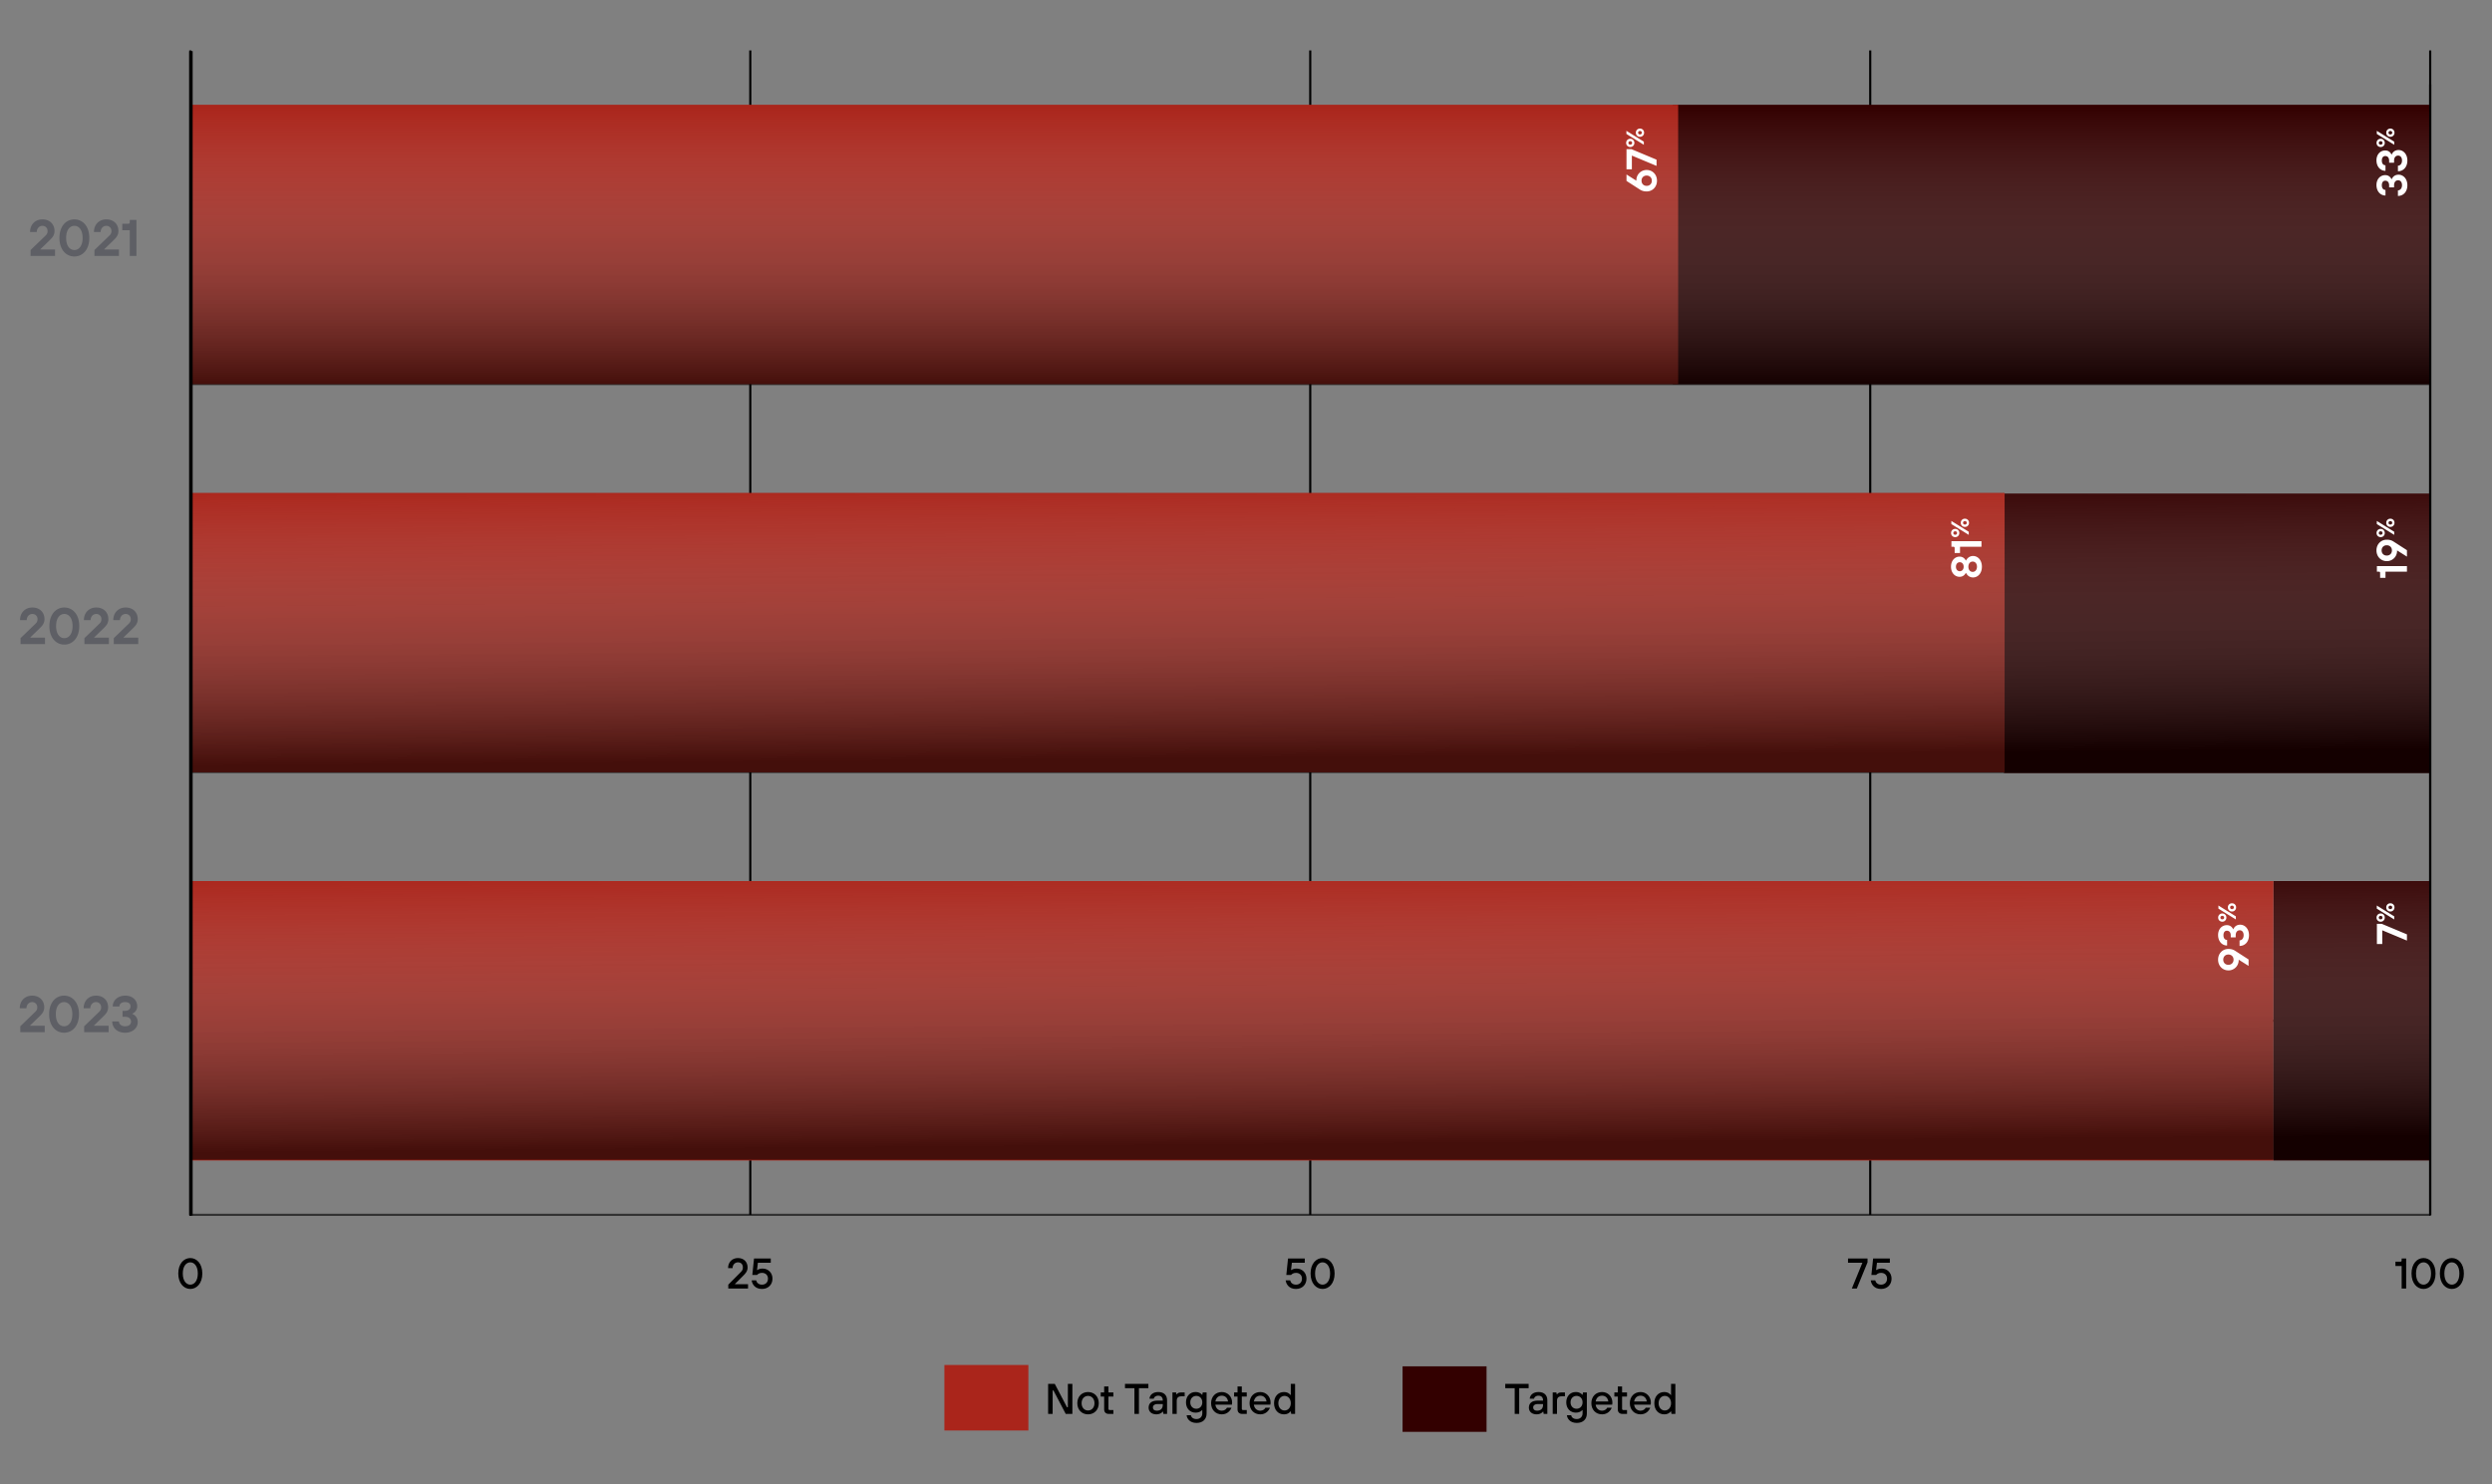 <svg width="606" height="361" fill="none" xmlns="http://www.w3.org/2000/svg"><rect width="100%" height="100%" fill="#808080" stroke="none"/><g clip-path="url(#clip0_1_1700)"><path d="M48.104 309.736c0-1.827-.877-2.714-1.827-2.714s-1.826.887-1.826 2.714c0 1.826.877 2.713 1.826 2.713.95 0 1.827-.887 1.827-2.713zm-1.827-3.758c1.566 0 2.923 1.367 2.923 3.758 0 2.39-1.357 3.757-2.923 3.757-1.565 0-2.922-1.367-2.922-3.757 0-2.391 1.357-3.758 2.922-3.758zm130.826 7.411v-.94l3.006-3.026c.376-.376.543-.627.543-1.149 0-.793-.459-1.252-1.2-1.252-.731 0-1.305.574-1.305 1.409h-1.096c0-1.461.992-2.453 2.401-2.453 1.419 0 2.348.929 2.348 2.296 0 .888-.511 1.451-1.044 1.983l-2.035 2.036v.052h3.184v1.044h-4.802zm5.687-1.983h1.096c.114.532.563 1.043 1.409 1.043.887 0 1.461-.574 1.461-1.461 0-.835-.574-1.409-1.461-1.409-.585 0-.992.261-1.201.522h-1.148l.418-4.018h4.07v1.043h-3.131l-.209 1.775h.053c.323-.209.72-.366 1.304-.366 1.367 0 2.401 1.034 2.401 2.453 0 1.461-1.044 2.505-2.557 2.505-1.733 0-2.391-1.211-2.505-2.087zm129.856 0h1.096c.115.532.564 1.043 1.409 1.043.888 0 1.462-.574 1.462-1.461 0-.835-.574-1.409-1.462-1.409-.584 0-.991.261-1.2.522h-1.148l.417-4.018h4.071v1.043h-3.131l-.209 1.775h.052c.324-.209.72-.366 1.305-.366 1.367 0 2.401 1.034 2.401 2.453 0 1.461-1.044 2.505-2.558 2.505-1.732 0-2.39-1.211-2.505-2.087zm10.805-1.67c0-1.827-.877-2.714-1.826-2.714-.95 0-1.827.887-1.827 2.714 0 1.826.877 2.713 1.827 2.713.949 0 1.826-.887 1.826-2.713zm-1.826-3.758c1.565 0 2.922 1.367 2.922 3.758 0 2.39-1.357 3.757-2.922 3.757-1.566 0-2.923-1.367-2.923-3.757 0-2.391 1.357-3.758 2.923-3.758zm128.7 7.411l2.567-6.263h-3.496v-1.043h4.749v.939l-2.61 6.367h-1.21zm4.6-1.983h1.096c.115.532.564 1.043 1.409 1.043.887 0 1.461-.574 1.461-1.461 0-.835-.574-1.409-1.461-1.409-.585 0-.992.261-1.2.522h-1.148l.417-4.018h4.071v1.043h-3.132l-.208 1.775h.052c.323-.209.72-.366 1.305-.366 1.367 0 2.4 1.034 2.4 2.453 0 1.461-1.044 2.505-2.557 2.505-1.733 0-2.39-1.211-2.505-2.087zm129.106 1.983v-5.48h-1.513v-1.044h1.2c.209 0 .313-.104.313-.313v-.469h1.096v7.306h-1.096zm7.146-3.653c0-1.827-.877-2.714-1.827-2.714s-1.826.887-1.826 2.714c0 1.826.876 2.713 1.826 2.713.95 0 1.827-.887 1.827-2.713zm-1.827-3.758c1.566 0 2.923 1.367 2.923 3.758 0 2.39-1.357 3.757-2.923 3.757-1.565 0-2.922-1.367-2.922-3.757 0-2.391 1.357-3.758 2.922-3.758zm8.717 3.758c0-1.827-.877-2.714-1.827-2.714-.949 0-1.826.887-1.826 2.714 0 1.826.877 2.713 1.826 2.713.95 0 1.827-.887 1.827-2.713zm-1.827-3.758c1.566 0 2.923 1.367 2.923 3.758 0 2.39-1.357 3.757-2.923 3.757-1.565 0-2.922-1.367-2.922-3.757 0-2.391 1.357-3.758 2.922-3.758z" fill="#000"/><path d="M46.277 295.464h544.695" stroke="#323232" stroke-width=".522" stroke-miterlimit="10"/><path d="M46.277 295.464V12.26m136.175 283.204V12.26m136.17 283.204V12.26m136.175 283.204V12.26m136.175 283.204V12.26M46.277 295.464V12.26m0 236.008h544.695M46.277 153.862h544.695M46.277 59.463h544.695" stroke="#000" stroke-width=".522" stroke-miterlimit="10"/><path d="M250.081 331.988h-20.426v15.933h20.426v-15.933z" fill="#AA251B"/><path d="M590.966 25.479H406.795v67.967h184.171V25.478zm-.151 94.562H487.324v67.967h103.491v-67.967zm.151 94.243h-38.127v67.968h38.127v-67.968zM361.498 332.318h-20.426v15.933h20.426v-15.933z" fill="#300"/><path d="M408.09 25.479H46.434v67.967H408.09V25.478zm79.386 94.399H46.277v67.967h441.199v-67.967zm65.363 94.406H46.277v67.968H552.84v-67.968z" fill="#AA251B"/><path d="M368.34 343.887v-6.263h-2.296v-1.043h5.689v1.043h-2.297v6.263h-1.096zm7.05 0l-.105-.574h-.052c-.104.135-.23.25-.376.344-.25.167-.647.334-1.19.334-1.148 0-1.878-.668-1.878-1.618 0-1.043.678-1.722 2.139-1.722h1.305v-.104c0-.679-.417-1.096-1.096-1.096-.73 0-1.044.417-1.096.73h-1.043c.052-.876.834-1.617 2.139-1.617 1.367 0 2.14.772 2.14 1.983v3.34h-.887zm-.157-2.192v-.209h-1.252c-.794 0-1.149.365-1.149.835s.314.783.94.783c.95 0 1.461-.522 1.461-1.409zm2.35 2.192v-5.219h.887l.105.47h.052c.177-.199.344-.47.991-.47h.94v.939h-.835c-.731 0-1.096.366-1.096 1.086v3.194h-1.044zm5.801-1.253c.835 0 1.462-.626 1.462-1.565 0-.94-.627-1.566-1.462-1.566s-1.461.626-1.461 1.566c0 .939.626 1.565 1.461 1.565zm-2.348 1.566h1.044c.052.47.511.939 1.357.939.834 0 1.409-.574 1.409-1.357v-.835h-.053c-.25.251-.626.627-1.617.627-1.295 0-2.297-.992-2.297-2.505 0-1.514 1.002-2.505 2.297-2.505 1.012 0 1.44.469 1.617.678h.053l.104-.574h.939v5.114c0 1.368-.887 2.297-2.452 2.297-1.723 0-2.349-1.159-2.401-1.879zm6.992-3.34h3.079c-.114-.835-.678-1.409-1.513-1.409-.887 0-1.409.574-1.566 1.409zm2.819 1.513h1.095c-.25.679-.991 1.618-2.348 1.618-1.513 0-2.609-1.096-2.609-2.714 0-1.617 1.096-2.713 2.609-2.713 1.409 0 2.505 1.096 2.505 2.557 0 .156-.021.282-.031.376l-.021.146h-4.019c.115.887.731 1.461 1.566 1.461.626 0 1.086-.365 1.253-.731zm2.565.418v-3.131h-.835v-.992h.835v-1.461h1.044v1.461h1.2v.992h-1.2v2.974c0 .209.104.313.313.313h.887v.94h-1.096c-.741 0-1.148-.418-1.148-1.096zm3.973-1.931h3.079c-.114-.835-.678-1.409-1.513-1.409-.887 0-1.409.574-1.566 1.409zm2.818 1.513h1.096c-.25.679-.991 1.618-2.348 1.618-1.513 0-2.609-1.096-2.609-2.714 0-1.617 1.096-2.713 2.609-2.713 1.409 0 2.505 1.096 2.505 2.557 0 .156-.021.282-.031.376l-.021.146h-4.019c.115.887.731 1.461 1.566 1.461.626 0 1.085-.365 1.252-.731zm6.266 1.514l-.104-.627h-.053c-.156.209-.615.731-1.617.731-1.368 0-2.401-1.044-2.401-2.714s1.033-2.713 2.401-2.713c1.012 0 1.44.532 1.617.73h.053v-2.713h1.043v7.306h-.939zm-1.618-.835c.835 0 1.514-.689 1.514-1.775 0-1.085-.679-1.774-1.514-1.774s-1.513.689-1.513 1.774c0 1.086.678 1.775 1.513 1.775zm-149.969.835v-7.306h1.618l2.974 5.688h.209v-5.688h1.096v7.306h-1.618l-2.974-5.689h-.209v5.689h-1.096zm9.705-.835c.887 0 1.566-.689 1.566-1.775 0-1.085-.679-1.774-1.566-1.774s-1.566.689-1.566 1.774c0 1.086.679 1.775 1.566 1.775zm0 .939c-1.513 0-2.609-1.096-2.609-2.714 0-1.617 1.096-2.713 2.609-2.713s2.609 1.096 2.609 2.713c0 1.618-1.096 2.714-2.609 2.714zm3.92-1.2v-3.131h-.835v-.992h.835v-1.461h1.043v1.461h1.201v.992h-1.201v2.974c0 .209.105.313.313.313h.888v.94h-1.096c-.741 0-1.148-.418-1.148-1.096zm7.361 1.096v-6.263h-2.296v-1.043h5.688v1.043h-2.296v6.263h-1.096zm7.049 0l-.104-.574h-.052c-.105.135-.23.25-.376.344-.25.167-.647.334-1.19.334-1.148 0-1.878-.668-1.878-1.618 0-1.043.678-1.722 2.139-1.722h1.305v-.104c0-.679-.418-1.096-1.096-1.096-.731 0-1.044.417-1.096.73h-1.044c.052-.876.835-1.617 2.14-1.617 1.367 0 2.14.772 2.14 1.983v3.34h-.888zm-.156-2.192v-.209h-1.253c-.793 0-1.148.365-1.148.835s.313.783.94.783c.949 0 1.461-.522 1.461-1.409zm2.35 2.192v-5.219h.887l.104.47h.053c.177-.199.344-.47.991-.47h.939v.939h-.835c-.73 0-1.095.366-1.095 1.086v3.194h-1.044zm5.801-1.253c.835 0 1.461-.626 1.461-1.565 0-.94-.626-1.566-1.461-1.566-.835 0-1.461.626-1.461 1.566 0 .939.626 1.565 1.461 1.565zm-2.348 1.566h1.043c.053.47.512.939 1.357.939.835 0 1.409-.574 1.409-1.357v-.835h-.052c-.25.251-.626.627-1.618.627-1.294 0-2.296-.992-2.296-2.505 0-1.514 1.002-2.505 2.296-2.505 1.013 0 1.441.469 1.618.678h.052l.105-.574h.939v5.114c0 1.368-.887 2.297-2.453 2.297-1.722 0-2.348-1.159-2.4-1.879zm6.992-3.34h3.079c-.115-.835-.678-1.409-1.513-1.409-.887 0-1.409.574-1.566 1.409zm2.818 1.513h1.096c-.25.679-.991 1.618-2.348 1.618-1.514 0-2.609-1.096-2.609-2.714 0-1.617 1.095-2.713 2.609-2.713 1.409 0 2.505 1.096 2.505 2.557 0 .156-.021.282-.032.376l-.02.146h-4.019c.115.887.731 1.461 1.566 1.461.626 0 1.085-.365 1.252-.731zm2.566.418v-3.131h-.835v-.992h.835v-1.461h1.043v1.461h1.201v.992h-1.201v2.974c0 .209.105.313.313.313h.888v.94h-1.096c-.741 0-1.148-.418-1.148-1.096zm3.973-1.931h3.079c-.115-.835-.678-1.409-1.513-1.409-.887 0-1.409.574-1.566 1.409zm2.818 1.513h1.096c-.25.679-.991 1.618-2.348 1.618-1.514 0-2.61-1.096-2.61-2.714 0-1.617 1.096-2.713 2.61-2.713 1.409 0 2.505 1.096 2.505 2.557 0 .156-.021.282-.032.376l-.021.146h-4.018c.115.887.731 1.461 1.566 1.461.626 0 1.085-.365 1.252-.731zm6.266 1.514l-.105-.627h-.052c-.156.209-.616.731-1.618.731-1.367 0-2.4-1.044-2.4-2.714s1.033-2.713 2.4-2.713c1.013 0 1.441.532 1.618.73h.052v-2.713h1.044v7.306h-.939zm-1.618-.835c.835 0 1.513-.689 1.513-1.775 0-1.085-.678-1.774-1.513-1.774-.835 0-1.513.689-1.513 1.774 0 1.086.678 1.775 1.513 1.775z" fill="#000"/><path d="M4.93 251.051v-1.441l3.57-3.444c.313-.313.563-.563.563-1.19 0-.689-.5-1.252-1.252-1.252-.764 0-1.378.639-1.378 1.503H4.805c0-1.816 1.252-3.069 3.006-3.069 1.803 0 2.943 1.19 2.943 2.818 0 1.203-.726 1.791-1.378 2.443l-2.066 2.004v.062h3.57v1.566H4.93zm10.65-1.441c1.065 0 2.004-.939 2.004-2.943s-.94-2.943-2.004-2.943c-1.065 0-2.004.939-2.004 2.943s.94 2.943 2.004 2.943zm0-7.452c2.004 0 3.632 1.641 3.632 4.509 0 2.868-1.628 4.509-3.632 4.509-2.004 0-3.632-1.641-3.632-4.509 0-2.868 1.628-4.509 3.632-4.509zm4.884 8.893v-1.441l3.57-3.444c.312-.313.563-.563.563-1.19 0-.689-.501-1.252-1.253-1.252-.764 0-1.377.639-1.377 1.503h-1.629c0-1.816 1.253-3.069 3.006-3.069 1.804 0 2.944 1.19 2.944 2.818 0 1.203-.727 1.791-1.378 2.443l-2.067 2.004v.062h3.57v1.566h-5.95zm6.83-2.63h1.628c0 .638.55 1.189 1.503 1.189.952 0 1.44-.488 1.44-1.127 0-.701-.5-1.19-1.503-1.19H29.8v-1.44h.563c.952 0 1.378-.488 1.378-1.127 0-.564-.426-1.002-1.315-1.002-.89 0-1.378.426-1.378 1.064H27.42c0-1.452 1.19-2.63 3.068-2.63 1.741 0 2.881 1.127 2.881 2.568 0 .701-.3 1.14-.601 1.428a2.02 2.02 0 01-.589.388v.063c.238.1.464.237.652.413.338.3.663.801.663 1.59 0 1.378-1.19 2.568-3.068 2.568-1.942 0-3.131-1.202-3.131-2.755zm-22.301-91.77v-1.44l3.57-3.444c.313-.313.563-.564.563-1.19 0-.689-.5-1.253-1.252-1.253-.764 0-1.378.639-1.378 1.503H4.868c0-1.816 1.252-3.068 3.006-3.068 1.803 0 2.943 1.19 2.943 2.818 0 1.202-.726 1.791-1.378 2.442l-2.066 2.004v.063h3.57v1.565h-5.95zm10.65-1.44c1.065 0 2.004-.939 2.004-2.943s-.94-2.944-2.004-2.944c-1.065 0-2.004.94-2.004 2.944s.94 2.943 2.004 2.943zm0-7.452c2.004 0 3.632 1.641 3.632 4.509 0 2.868-1.628 4.509-3.632 4.509-2.004 0-3.632-1.641-3.632-4.509 0-2.868 1.628-4.509 3.632-4.509zm4.884 8.892v-1.44l3.57-3.444c.312-.313.563-.564.563-1.19 0-.689-.501-1.253-1.253-1.253-.764 0-1.377.639-1.377 1.503H20.4c0-1.816 1.253-3.068 3.006-3.068 1.804 0 2.944 1.19 2.944 2.818 0 1.202-.727 1.791-1.378 2.442l-2.067 2.004v.063h3.57v1.565h-5.95zm7.143 0v-1.44l3.57-3.444c.312-.313.563-.564.563-1.19 0-.689-.501-1.253-1.253-1.253-.764 0-1.377.639-1.377 1.503h-1.629c0-1.816 1.253-3.068 3.006-3.068 1.804 0 2.944 1.19 2.944 2.818 0 1.202-.727 1.791-1.378 2.442l-2.067 2.004v.063h3.57v1.565h-5.95zm-20.235-94.4v-1.44l3.57-3.445c.313-.313.563-.563.563-1.19 0-.688-.5-1.252-1.252-1.252-.764 0-1.378.639-1.378 1.503H7.31c0-1.816 1.252-3.069 3.006-3.069 1.803 0 2.943 1.19 2.943 2.819 0 1.202-.726 1.79-1.378 2.442l-2.066 2.004v.062h3.57v1.566h-5.95zm10.65-1.44c1.064 0 2.004-.94 2.004-2.944s-.94-2.943-2.004-2.943c-1.065 0-2.004.94-2.004 2.943 0 2.004.94 2.944 2.004 2.944zm0-7.453c2.004 0 3.632 1.641 3.632 4.51 0 2.867-1.628 4.508-3.632 4.508-2.004 0-3.632-1.64-3.632-4.509 0-2.868 1.628-4.509 3.632-4.509zm4.883 8.893v-1.44l3.57-3.445c.313-.313.564-.563.564-1.19 0-.688-.501-1.252-1.253-1.252-.764 0-1.378.639-1.378 1.503h-1.628c0-1.816 1.253-3.069 3.006-3.069 1.804 0 2.944 1.19 2.944 2.819 0 1.202-.727 1.79-1.378 2.442l-2.067 2.004v.062h3.57v1.566h-5.95zm8.584 0v-6.262h-1.816v-1.566h1.44c.25 0 .376-.125.376-.376v-.563h1.628v8.767h-1.628z" fill="#5E5F65"/><path opacity=".6" d="M590.972 25.67H46.585v67.994h544.387V25.671z" fill="url(#paint0_linear_1_1700)"/><path opacity=".6" d="M590.972 120.029H46.585v67.994h544.387v-67.994z" fill="url(#paint1_linear_1_1700)"/><path opacity=".6" d="M590.972 214.085H46.585v67.993h544.387v-67.993z" fill="url(#paint2_linear_1_1700)"/><path d="M46.283 12.499v283.205m.302-283.282v283.205M590.972 20.525v275.1" stroke="#000" stroke-width=".522" stroke-miterlimit="10"/><path d="M400.436 45.204c.741 0 1.252-.511 1.252-1.252s-.511-1.253-1.252-1.253-1.253.512-1.253 1.253c0 .74.512 1.252 1.253 1.252zm-1.67.887l-3.236-2.087v-1.566l2.401 1.514v-.105a2.473 2.473 0 012.505-2.505c1.409 0 2.505 1.096 2.505 2.61 0 1.513-1.096 2.609-2.505 2.609-.877 0-1.367-.271-1.67-.47zm4.07-5.743l-6.001-2.505v3.34h-1.305v-4.905h1.201l6.105 2.557v1.513zm-3.092-5.137l-4.237-2.633v-.757l4.237 2.633v.757zm-4.298-.454a.97.97 0 01.999-.999.97.97 0 01.999 1 .97.97 0 01-.999.998.97.97 0 01-.999-.999zm1.453 0c0-.242-.182-.424-.454-.424s-.454.182-.454.424.182.424.454.424.454-.182.454-.424zm1.907-1.483a.97.97 0 01-.999-.999.97.97 0 01.999-.999.97.97 0 01.999 1 .97.97 0 01-.999.998zm.454-.999c0-.242-.182-.424-.454-.424-.273 0-.454.182-.454.424s.181.424.454.424c.272 0 .454-.182.454-.424zm183.864 15.383V46.3c.532 0 .992-.46.992-1.253 0-.793-.407-1.2-.94-1.2-.584 0-.991.418-.991 1.252v.47h-1.201v-.47c0-.793-.407-1.148-.939-1.148-.47 0-.835.355-.835 1.096 0 .741.355 1.148.887 1.148v1.357c-1.21 0-2.192-.991-2.192-2.557 0-1.45.94-2.4 2.14-2.4.585 0 .95.25 1.19.5.136.147.25.314.324.491h.052c.083-.198.198-.386.344-.543.251-.281.668-.553 1.326-.553 1.148 0 2.139.992 2.139 2.557 0 1.618-1.002 2.61-2.296 2.61zm0-6.004v-1.357c.532 0 .992-.459.992-1.252 0-.793-.407-1.2-.94-1.2-.584 0-.991.417-.991 1.252v.47h-1.201v-.47c0-.793-.407-1.148-.939-1.148-.47 0-.835.355-.835 1.096 0 .74.355 1.148.887 1.148v1.357c-1.21 0-2.192-.992-2.192-2.557 0-1.451.94-2.4 2.14-2.4.585 0 .95.25 1.19.5.136.146.25.313.324.49h.052c.083-.198.198-.386.344-.542.251-.282.668-.553 1.326-.553 1.148 0 2.139.991 2.139 2.557 0 1.618-1.002 2.61-2.296 2.61zm-.9-6.443l-4.238-2.633v-.757l4.238 2.633v.757zm-4.298-.454a.97.97 0 01.998-.999.97.97 0 01.999 1 .97.97 0 01-.999.998.97.97 0 01-.998-.999zm1.452 0c0-.242-.181-.424-.454-.424-.272 0-.454.182-.454.424s.182.424.454.424c.273 0 .454-.182.454-.424zm1.907-1.483a.97.97 0 01-.999-.999.97.97 0 01.999-.999.97.97 0 01.999 1 .97.97 0 01-.999.998zm.454-.999c0-.242-.181-.424-.454-.424-.272 0-.454.182-.454.424s.182.424.454.424c.273 0 .454-.182.454-.424zM478.094 139.348h-.052a1.964 1.964 0 01-.344.47c-.241.24-.616.47-1.169.47-1.138 0-2.088-.95-2.088-2.453s.95-2.453 2.088-2.453c.553 0 .928.23 1.169.47.135.136.25.292.344.47h.052c.105-.199.24-.387.397-.543a1.804 1.804 0 011.325-.553c1.148 0 2.14.991 2.14 2.609 0 1.618-.992 2.609-2.14 2.609a1.804 1.804 0 01-1.325-.542 2.147 2.147 0 01-.397-.554zm-1.513-.417c.532 0 .939-.418.939-1.096 0-.678-.407-1.096-.939-1.096-.533 0-.94.418-.94 1.096 0 .678.407 1.096.94 1.096zm3.131.157c.584 0 1.044-.46 1.044-1.253 0-.793-.46-1.252-1.044-1.252-.585 0-1.044.459-1.044 1.252 0 .793.459 1.253 1.044 1.253zm2.14-6.105h-5.219v1.514h-1.305v-1.201c0-.208-.104-.313-.313-.313h-.47v-1.356h7.307v1.356zm-3.093-2.892l-4.237-2.633v-.757l4.237 2.633v.757zm-4.298-.454a.97.97 0 01.999-.999.97.97 0 01.999.999.97.97 0 01-.999.999.97.97 0 01-.999-.999zm1.453 0c0-.242-.182-.424-.454-.424s-.454.182-.454.424.182.424.454.424.454-.182.454-.424zm1.907-1.483a.97.97 0 01-.999-.999.97.97 0 01.999-.999.97.97 0 01.999.999.97.97 0 01-.999.999zm.454-.999c0-.242-.182-.424-.454-.424s-.454.182-.454.424.182.424.454.424.454-.182.454-.424zm107.041 11.88h-5.219v1.514h-1.304v-1.201c0-.208-.105-.313-.313-.313h-.47v-1.357h7.306v1.357zm-3.653-5.166c0-.741-.512-1.253-1.253-1.253-.741 0-1.252.512-1.252 1.253 0 .741.511 1.252 1.252 1.252s1.253-.511 1.253-1.252zm3.653 1.513l-2.401-1.513v.104a2.473 2.473 0 01-2.505 2.505c-1.409 0-2.505-1.096-2.505-2.609 0-1.514 1.096-2.61 2.505-2.61.877 0 1.368.272 1.67.47l3.236 2.088v1.565zm-3.092-5.291l-4.238-2.633v-.757l4.238 2.633v.757zm-4.298-.454a.97.97 0 01.998-.999.97.97 0 01.999.999.97.97 0 01-.999.999.97.97 0 01-.998-.999zm1.452 0c0-.242-.181-.424-.454-.424-.272 0-.454.182-.454.424s.182.424.454.424c.273 0 .454-.182.454-.424zm1.907-1.483a.97.97 0 01-.999-.999.97.97 0 01.999-.999.97.97 0 01.999.999.97.97 0 01-.999.999zm.454-.999c0-.242-.181-.424-.454-.424-.272 0-.454.182-.454.424s.182.424.454.424c.273 0 .454-.182.454-.424zM543.15 233.409c0-.741-.512-1.253-1.253-1.253-.741 0-1.252.512-1.252 1.253 0 .741.511 1.252 1.252 1.252s1.253-.511 1.253-1.252zm3.653 1.513l-2.401-1.513v.104a2.473 2.473 0 01-2.505 2.505c-1.409 0-2.505-1.096-2.505-2.609 0-1.514 1.096-2.61 2.505-2.61.877 0 1.368.272 1.67.47l3.236 2.088v1.565zm-2.192-4.854v-1.357c.532 0 .991-.459.991-1.252 0-.794-.407-1.201-.939-1.201-.584 0-.991.418-.991 1.253v.47h-1.201v-.47c0-.793-.407-1.148-.939-1.148-.47 0-.835.355-.835 1.096 0 .741.355 1.148.887 1.148v1.357c-1.211 0-2.192-.992-2.192-2.557 0-1.451.94-2.401 2.14-2.401.584 0 .95.25 1.19.501.135.146.25.313.323.49h.053c.083-.198.198-.386.344-.542.25-.282.668-.553 1.325-.553 1.149 0 2.14.991 2.14 2.557 0 1.617-1.002 2.609-2.296 2.609zm-.901-6.443l-4.237-2.633v-.757l4.237 2.633v.757zm-4.298-.454a.97.97 0 01.999-.999.97.97 0 01.999.999.97.97 0 01-.999.999.97.97 0 01-.999-.999zm1.453 0c0-.242-.181-.424-.454-.424-.272 0-.454.182-.454.424s.182.424.454.424c.273 0 .454-.182.454-.424zm1.907-1.483a.97.97 0 01-.999-.999.97.97 0 01.999-.999.97.97 0 01.999.999.97.97 0 01-.999.999zm.454-.999c0-.242-.181-.424-.454-.424-.272 0-.454.182-.454.424s.182.424.454.424c.273 0 .454-.182.454-.424zm42.09 8.076l-6.002-2.505v3.34h-1.304v-4.905h1.2l6.106 2.557v1.513zm-3.092-5.14l-4.238-2.633v-.757l4.238 2.633v.757zm-4.298-.454a.97.97 0 01.998-.999.97.97 0 01.999.999.97.97 0 01-.999.999.97.97 0 01-.998-.999zm1.452 0c0-.242-.181-.424-.454-.424-.272 0-.454.182-.454.424s.182.424.454.424c.273 0 .454-.182.454-.424zm1.907-1.483a.97.97 0 01-.999-.999.97.97 0 01.999-.999.97.97 0 01.999.999.97.97 0 01-.999.999zm.454-.999c0-.242-.181-.424-.454-.424-.272 0-.454.182-.454.424s.182.424.454.424c.273 0 .454-.182.454-.424z" fill="#fff"/></g><defs><linearGradient id="paint0_linear_1_1700" x1="318.779" y1="25.671" x2="318.779" y2="93.664" gradientUnits="userSpaceOnUse"><stop stop-color="#fff" stop-opacity="0"/><stop offset="1"/></linearGradient><linearGradient id="paint1_linear_1_1700" x1="-175.384" y1="120.029" x2="-174.862" y2="188.023" gradientUnits="userSpaceOnUse"><stop stop-color="#fff" stop-opacity="0"/><stop offset="1"/></linearGradient><linearGradient id="paint2_linear_1_1700" x1="-175.384" y1="214.085" x2="-174.862" y2="282.078" gradientUnits="userSpaceOnUse"><stop stop-color="#fff" stop-opacity="0"/><stop offset="1"/></linearGradient><clipPath id="clip0_1_1700"><path fill="#fff" transform="translate(4.241 12.213)" d="M0 0h595.759v336.08H0z"/></clipPath></defs></svg>